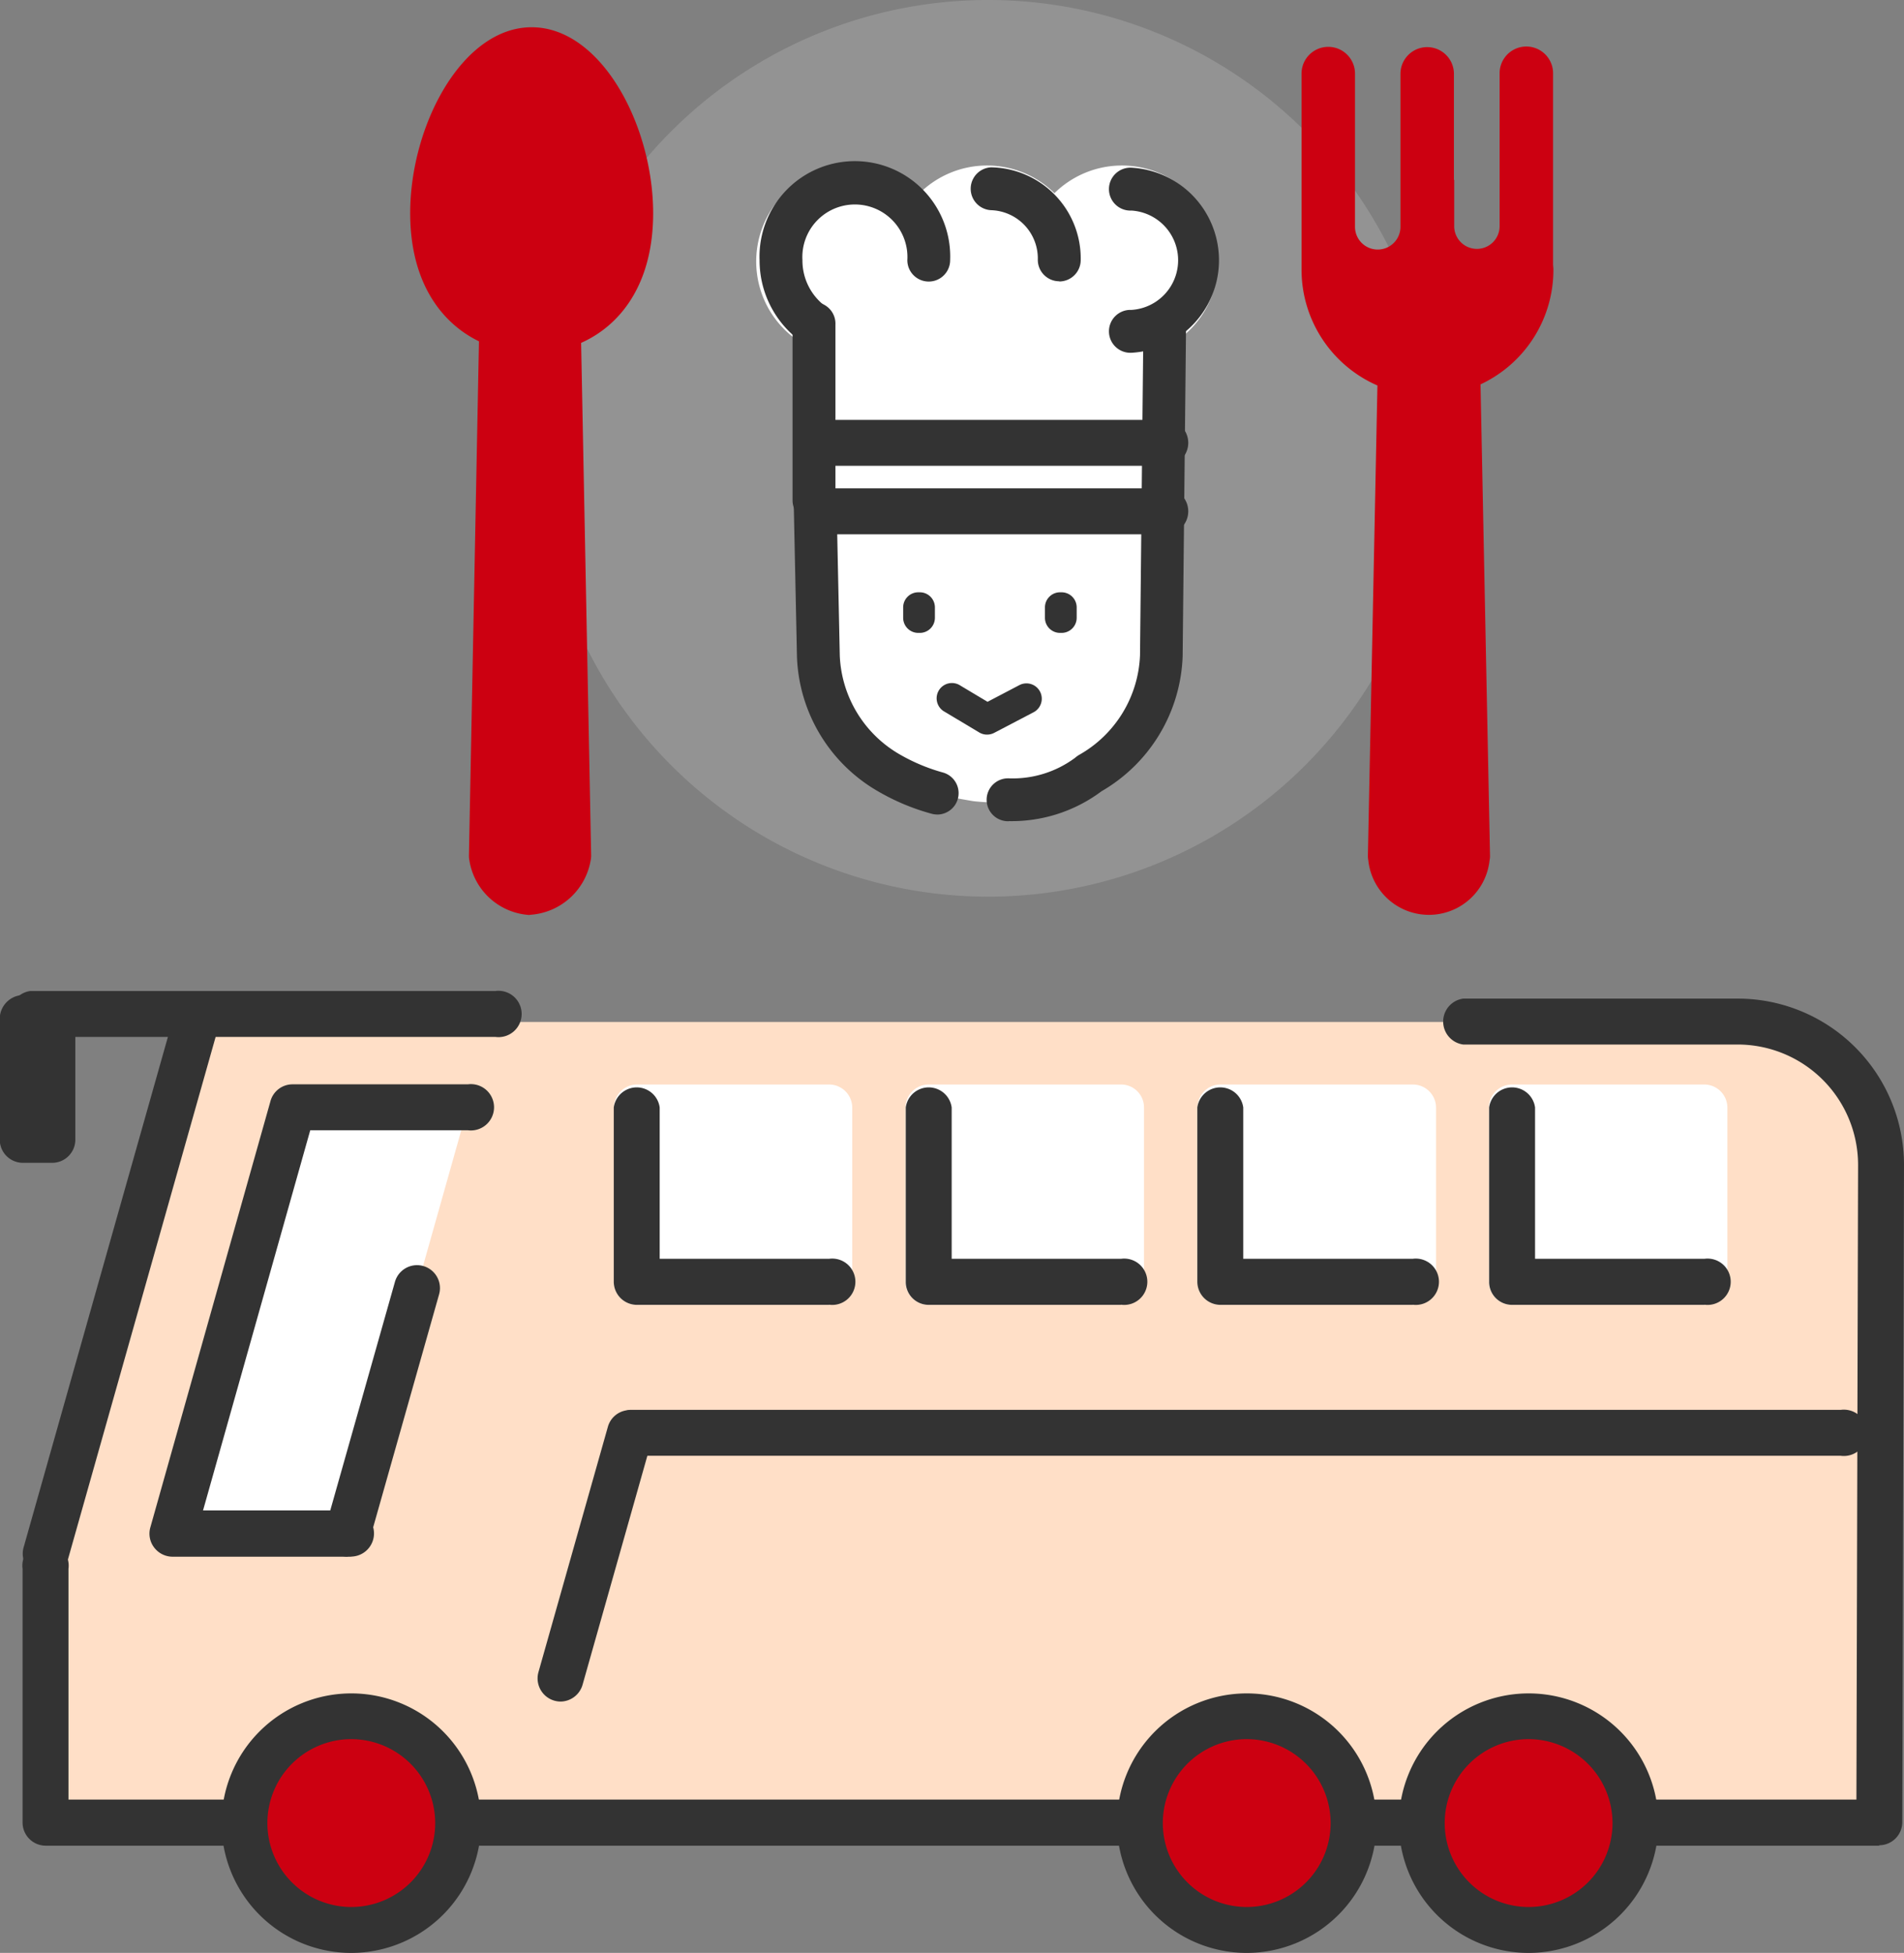 <svg xmlns="http://www.w3.org/2000/svg" width="41.094" height="42.144"><rect width="100%" height="100%" fill="#808080" stroke="none"/><path d="M4.229 22.054h33.28a3.091 3.091 0 013.09 3.091l-.039 14.189H.983v-5.8z" fill="#ffdfc7"/><path d="M.985 34.029a.5.5 0 01-.477-.63L3.753 21.92a.5.5 0 01.954.269L1.462 33.668a.5.5 0 01-.476.361" fill="#333"/><path d="M31.003 9.675A9.675 9.675 0 1121.328 0a9.675 9.675 0 019.675 9.675" fill="#939393"/><path d="M12.053 6.318l.237 12.154s-.169.807-.856.807-.848-.807-.848-.807l.234-12.154z" fill="#c01"/><path d="M11.43 19.746a1.4 1.4 0 01-1.3-1.183.486.486 0 01-.009-.1l.237-12.154a.466.466 0 01.467-.457h1.23a.466.466 0 01.466.457l.238 12.154a.533.533 0 01-.01.1 1.419 1.419 0 01-1.313 1.179m-.379-1.326c.031.106.137.393.379.393s.355-.286.388-.4l-.226-11.631h-.318z" fill="#c01"/><path d="M13.746 4.598c0 1.749-1.016 2.671-2.271 2.671s-2.271-.922-2.271-2.671 1.017-3.66 2.271-3.66 2.271 1.911 2.271 3.66" fill="#c01"/><path d="M11.475 7.623c-1.3 0-2.622-.935-2.622-3.023 0-1.893 1.122-4.012 2.622-4.012s2.622 2.118 2.622 4.012c0 2.088-1.316 3.023-2.622 3.023m0-6.332c-.968 0-1.919 1.639-1.919 3.309 0 1.409.753 2.32 1.919 2.32s1.92-.91 1.92-2.32c0-1.669-.952-3.309-1.92-3.309m22.052 4.522c0-.038-.006-.07-.007-.107V1.581a.577.577 0 00-1.154 0v3.3a.49.49 0 01-.98 0v-1h-.006V1.594a.577.577 0 00-1.154 0v3.301a.49.49 0 11-.981 0V1.588a.577.577 0 00-1.154 0v4.231a2.727 2.727 0 001.638 2.5l-.206 10.148a.565.565 0 00.009.1 1.316 1.316 0 002.617 0 .417.417 0 00.01-.1l-.205-10.172a2.725 2.725 0 001.573-2.482" fill="#c01"/><path d="M10.692 22.377H.654a.5.5 0 010-.991h10.038a.5.5 0 110 .991" fill="#333"/><path d="M1.135 25.094h-.64a.5.5 0 01-.5-.495v-2.638a.516.516 0 01.681-.461c.092 0 .254-.014.394-.031a.5.5 0 01.556.492v2.638a.5.5 0 01-.5.495m-.148-3.192a.592.592 0 010 .06.592.592 0 000-.06" fill="#333"/><path d="M10.095 23.898H6.317l-2.593 9.2h3.777" fill="#fff"/><path d="M7.503 33.594H3.726a.5.5 0 01-.4-.2.491.491 0 01-.081-.433l2.593-9.2a.493.493 0 01.476-.361h3.782a.5.5 0 110 .991h-3.4l-2.314 8.205h3.123a.5.5 0 110 .991" fill="#333"/><path fill="#fff" d="M8.997 27.794l-1.495 5.305"/><path d="M7.501 33.593a.5.5 0 01-.477-.63l1.5-5.3a.495.495 0 11.953.269l-1.5 5.3a.5.5 0 01-.476.361m32.228-2.177H13.597a.5.5 0 010-.991h26.132a.5.5 0 110 .991" fill="#333"/><path d="M22.837 17.119a3.449 3.449 0 002.308-3.316v-2.035l-3.056-2.142-1.918 1.758-2.613.383.088 2.035a3.451 3.451 0 002.268 3.306" fill="#fff"/><path d="M21.306 15.967a.452.452 0 01-.228-.063l-.744-.445a.444.444 0 11.456-.762l.531.317.63-.33a.444.444 0 01.412.787l-.851.445a.448.448 0 01-.205.05" fill="#231815"/><path d="M22.913 17.146l.6-.452a3.06 3.06 0 001.552-2.537l.074-2.385.208-2.142-7.649-.167-.052 2.328-.061-.019.077 2.385a3.064 3.064 0 001.553 2.537 4.271 4.271 0 001.008.419s-.065.035.789.177a5.262 5.262 0 001.9-.144" fill="#fff"/><path d="M19.856 13.526h-.033a.193.193 0 01-.193-.193v-.226a.193.193 0 01.193-.193h.033a.193.193 0 01.193.193v.226a.193.193 0 01-.193.193" fill="#333"/><path d="M19.856 13.658h-.037a.326.326 0 01-.326-.325v-.226a.326.326 0 01.326-.325h.033a.326.326 0 01.326.325v.226a.326.326 0 01-.326.325m-.033-.61a.062.062 0 00-.061.061v.226a.061.061 0 00.061.061h.033a.061.061 0 00.061-.061v-.226a.062.062 0 00-.061-.061zm3.093.478h-.033a.193.193 0 01-.193-.193v-.226a.193.193 0 01.193-.193h.033a.193.193 0 01.193.193v.226a.193.193 0 01-.193.193" fill="#333"/><path d="M22.912 13.658h-.033a.326.326 0 01-.326-.325v-.226a.326.326 0 01.326-.325h.033a.326.326 0 01.326.325v.226a.326.326 0 01-.326.325m-.033-.611a.062.062 0 00-.061.061v.226a.061.061 0 00.061.061h.033a.061.061 0 00.061-.061v-.226a.062.062 0 00-.061-.061zm-1.576 2.806a.327.327 0 01-.169-.047l-.744-.445a.33.33 0 11.338-.566l.586.35.687-.36a.33.33 0 01.306.586l-.851.445a.335.335 0 01-.153.037" fill="#333"/><path fill="#fff" d="M17.162 5.83h8.398v4.775h-8.398z"/><path d="M19.821 5.641a1.371 1.371 0 11-1.369-1.429 1.4 1.4 0 011.369 1.429" fill="#fff"/><path d="M18.451 7.713a2.071 2.071 0 112.012-2.07 2.044 2.044 0 01-2.012 2.07m0-2.858a.79.79 0 10.728.787.761.761 0 00-.728-.787m7.192.786a1.371 1.371 0 11-1.369-1.429 1.4 1.4 0 011.369 1.429" fill="#fff"/><path d="M24.272 7.713a2.071 2.071 0 112.012-2.07 2.044 2.044 0 01-2.012 2.07m0-2.858a.79.79 0 10.728.787.761.761 0 00-.728-.787" fill="#fff"/><path d="M24.419 7.613a.463.463 0 110-.925 1.074 1.074 0 000-2.144.463.463 0 110-.925 2 2 0 010 3.994" fill="#333"/><path d="M22.732 5.641a1.371 1.371 0 11-1.369-1.429 1.4 1.4 0 011.369 1.429" fill="#fff"/><path d="M21.362 7.713a2.071 2.071 0 112.012-2.07 2.044 2.044 0 01-2.012 2.07m0-2.858a.79.79 0 10.728.787.761.761 0 00-.728-.787" fill="#fff"/><path d="M22.862 6.07a.463.463 0 01-.463-.463 1.042 1.042 0 00-1.007-1.071.463.463 0 010-.925 1.968 1.968 0 011.933 2 .463.463 0 01-.463.463m-2.637 11.503a.453.453 0 01-.124-.018 4.763 4.763 0 01-1.129-.47 3.493 3.493 0 01-1.771-2.911l-.073-3.458a.461.461 0 01.452-.472.453.453 0 01.472.452l.073 3.448a2.582 2.582 0 001.316 2.145 3.978 3.978 0 00.907.377.462.462 0 01-.123.908m1.554.144a.463.463 0 110-.925 2.255 2.255 0 001.428-.446.516.516 0 01.081-.059 2.584 2.584 0 001.317-2.155l.073-7.071a.463.463 0 01.463-.458.463.463 0 01.457.467l-.073 7.086a3.509 3.509 0 01-1.75 2.914 3.238 3.238 0 01-2 .645" fill="#333"/><path d="M25.079 11.53h-7.326a.5.5 0 110-.991h7.326a.5.5 0 110 .991m0-1.478h-7.326a.5.5 0 110-.991h7.326a.5.5 0 110 .991" fill="#333"/><path d="M17.569 11.261a.463.463 0 01-.463-.463V7.006a.463.463 0 11.925 0v3.792a.463.463 0 01-.463.463" fill="#333"/><path d="M17.522 7.43a.463.463 0 01-.277-.092 2.159 2.159 0 01-.851-1.724 2.058 2.058 0 114.113 0 .462.462 0 11-.924 0 1.134 1.134 0 10-2.264 0 1.23 1.23 0 00.48.984.462.462 0 01-.278.832m23.039 32.4H.982a.5.5 0 01-.495-.5v-5.477a.5.5 0 11.991 0v4.982h38.589l.036-13.7a2.6 2.6 0 00-2.595-2.594h-5.927a.5.5 0 010-.991h5.928a3.59 3.59 0 013.585 3.585l-.037 14.192a.5.5 0 01-.5.494" fill="#333"/><path d="M9.889 39.342a2.307 2.307 0 11-2.306-2.306 2.306 2.306 0 012.306 2.306" fill="#c01"/><path d="M7.582 42.144a2.8 2.8 0 112.8-2.8 2.805 2.805 0 01-2.8 2.8m0-4.613a1.811 1.811 0 101.811 1.811 1.814 1.814 0 00-1.811-1.811" fill="#333"/><path d="M29.215 39.342a2.307 2.307 0 11-2.306-2.306 2.306 2.306 0 012.306 2.306" fill="#c01"/><path d="M26.909 42.144a2.8 2.8 0 112.8-2.8 2.805 2.805 0 01-2.8 2.8m0-4.613a1.811 1.811 0 101.81 1.811 1.814 1.814 0 00-1.81-1.811" fill="#333"/><path d="M35.299 39.342a2.307 2.307 0 11-2.306-2.306 2.306 2.306 0 012.306 2.306" fill="#c01"/><path d="M32.993 42.144a2.8 2.8 0 112.8-2.8 2.805 2.805 0 01-2.8 2.8m0-4.613a1.811 1.811 0 101.81 1.811 1.814 1.814 0 00-1.81-1.811" fill="#333"/><path fill="#fff" d="M13.747 23.902h4.152v3.76h-4.152z"/><path d="M17.898 28.159h-4.152a.5.5 0 01-.495-.5v-3.76a.5.5 0 01.495-.495h4.153a.5.5 0 01.495.495v3.76a.5.5 0 01-.495.5m-3.657-.991h3.161v-2.77h-3.161z" fill="#fff"/><path d="M17.898 27.662h-4.149v-3.764" fill="#fff"/><path d="M17.898 28.159h-4.151a.5.5 0 01-.5-.5v-3.76a.5.5 0 01.991 0v3.266h3.657a.5.5 0 110 .991" fill="#333"/><path fill="#fff" d="M20.044 23.902h4.152v3.76h-4.152z"/><path d="M24.195 28.159h-4.151a.5.5 0 01-.5-.5v-3.76a.5.5 0 01.5-.495h4.152a.494.494 0 01.495.495v3.76a.5.5 0 01-.495.5m-3.657-.991H23.7v-2.77h-3.161z" fill="#fff"/><path d="M24.196 27.662h-4.152v-3.764" fill="#fff"/><path d="M24.195 28.159h-4.151a.494.494 0 01-.495-.5v-3.76a.5.5 0 01.991 0v3.266h3.656a.5.5 0 110 .991" fill="#333"/><path fill="#fff" d="M26.342 23.902h4.152v3.76h-4.152z"/><path d="M30.493 28.159h-4.151a.5.5 0 01-.495-.5v-3.76a.494.494 0 01.495-.495h4.152a.5.5 0 01.5.495v3.76a.5.5 0 01-.5.5m-3.656-.991h3.161v-2.77h-3.161z" fill="#fff"/><path d="M30.494 27.662h-4.152v-3.764" fill="#fff"/><path d="M30.493 28.159h-4.151a.5.5 0 01-.5-.5v-3.76a.5.5 0 01.991 0v3.266h3.657a.5.5 0 110 .991" fill="#333"/><path fill="#fff" d="M32.64 23.902h4.152v3.76H32.64z"/><path d="M36.791 28.159h-4.156a.5.5 0 01-.5-.5v-3.76a.5.5 0 01.5-.495h4.152a.5.5 0 01.495.495v3.76a.5.5 0 01-.495.5m-3.657-.991h3.161v-2.77h-3.156z" fill="#fff"/><path d="M36.791 27.662H32.64v-3.764" fill="#fff"/><path d="M36.791 28.159h-4.156a.494.494 0 01-.495-.5v-3.76a.5.5 0 01.991 0v3.266h3.656a.5.5 0 110 .991" fill="#333"/><path fill="#fff" d="M13.597 30.92l-1.495 5.305"/><path d="M12.097 36.72a.5.5 0 01-.477-.63l1.5-5.3a.495.495 0 11.953.269l-1.5 5.3a.5.5 0 01-.476.361" fill="#333"/></svg>